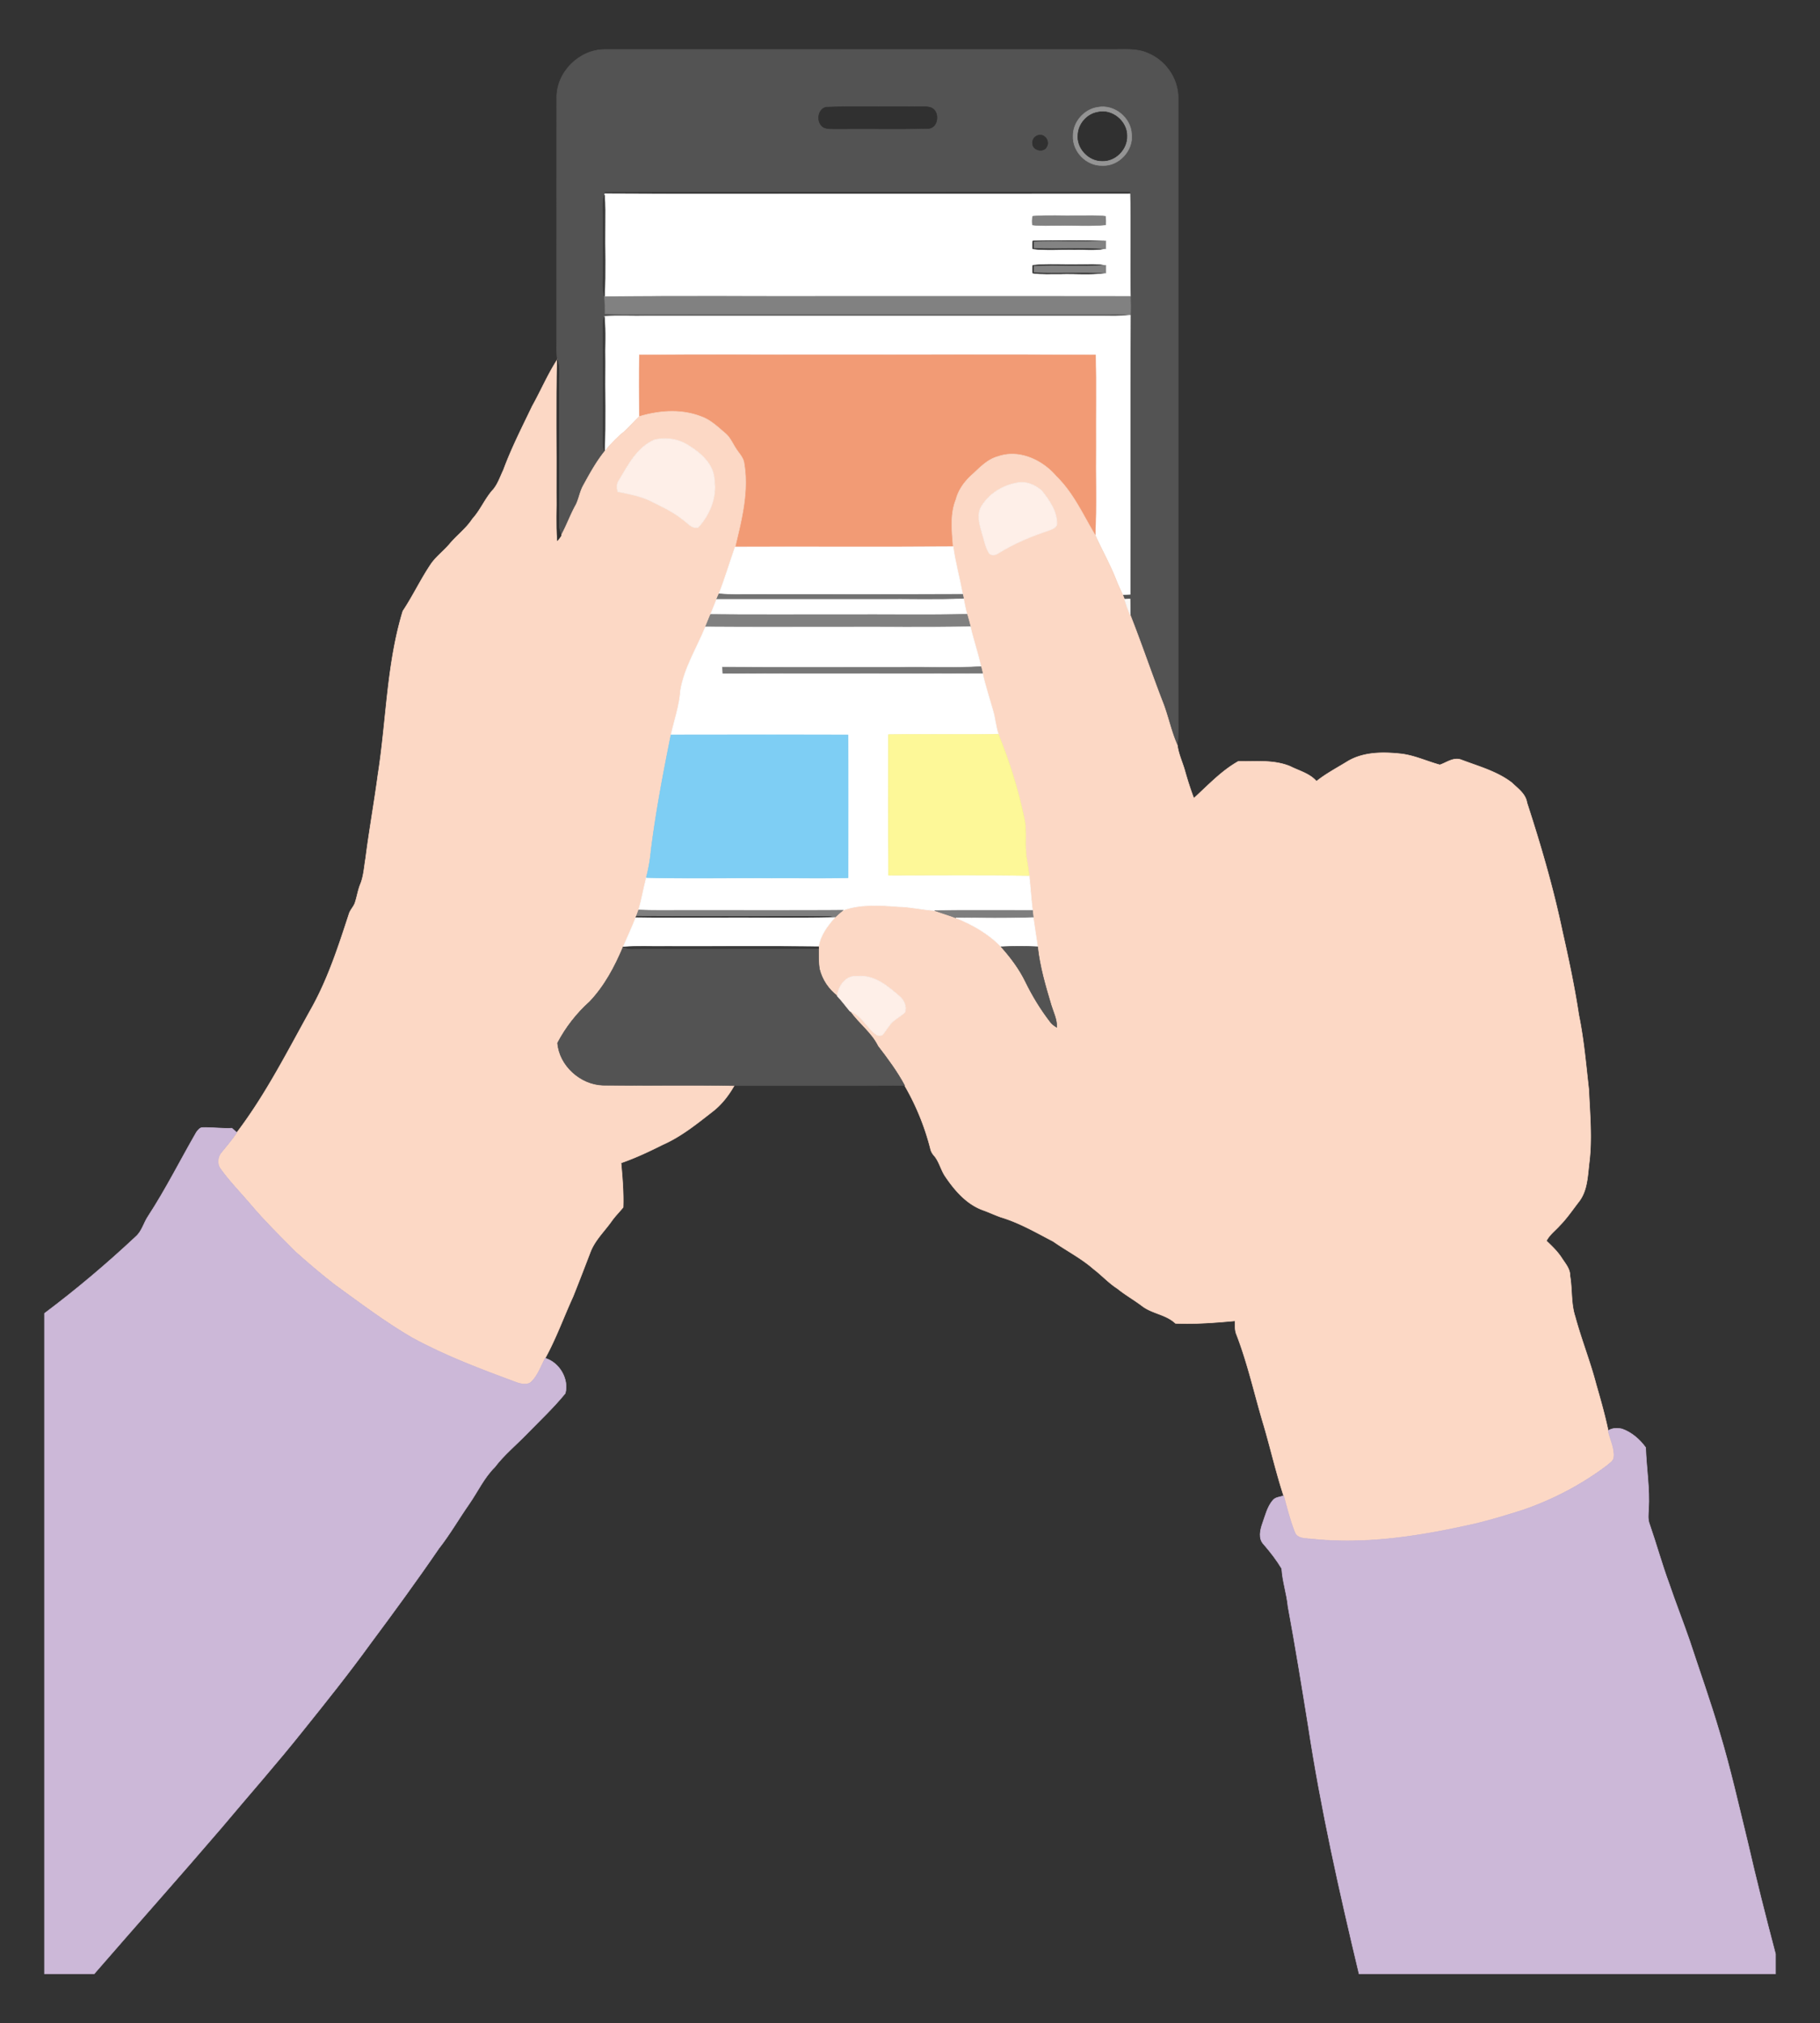 <svg xmlns="http://www.w3.org/2000/svg" viewBox="-25.564 145.82 1046.129 1162.574"><rect x="-25.564" y="145.82" width="1046.129" height="1162.574" fill="#333333" stroke="none"/><g stroke-width=".3"><path fill="#535353" stroke="#535353" d="M294.46 202.02c-.22-14.66 12.88-27.73 27.48-27.75 98.02-.04 196.04 0 294.06-.02 5.95.01 12.17-.5 17.76 1.96 10.39 4 17.95 14.62 17.87 25.83.01 118.99.01 237.97 0 356.96-.02 5.06.23 10.15-.42 15.19-3.75-8.25-5.35-17.25-8.75-25.62-6.32-16.42-11.94-33.1-18.4-49.46-.02-3.03.02-6.06-.07-9.09-.8.04-2.41.1-3.22.13-.33-.9-.68-1.78-1.05-2.64 1.44-.07 2.89-.13 4.34-.19.15-53.44-.15-106.88.15-160.31.16-3.63.15-7.26-.01-10.88-.37-19.65.19-39.31-.27-58.95l-.1-.87c-100.47.08-200.95-.08-301.42.08l-.31.72-.22.72c-1.32 3.58-.84 7.44-.86 11.17.04 11-.01 22 .02 33 .09 4.76-.6 9.64.85 14.27.37 3.27.33 6.56.32 9.85 18.25.56 36.53.07 54.79.23h234c4.1-.07 8.25-.28 12.3.63-5.09.62-10.21.39-15.3.4-87.34.01-174.67 0-262 0-8.07.16-16.15-.31-24.2.2-.47 1.41-.81 2.87-.81 4.36.06 23.04.08 46.07 0 69.1-.02 1.48.46 2.89.91 4.28-4.78 5.96-8.48 12.71-12.14 19.4-1.96 3.44-2.51 7.44-4.19 10.99-3.23 5.71-5.38 11.95-8.55 17.7-.65-1.73-1.4-3.48-1.38-5.36.03-27.68.02-55.37.02-83.05-.01-4.18.49-8.47-.91-12.51-.51-3.81-.28-7.66-.31-11.49.02-46.33-.01-92.66.02-138.98m154.89 5.39c-5.21 1.04-5.85 9.29-1.38 11.66 2.2.97 4.68.71 7.03.79 17.61-.19 35.24.2 52.85-.19 5.83-.16 6.98-9.26 2.22-11.77-2.53-1.12-5.4-.69-8.07-.78-17.55.26-35.13-.36-52.65.29m156.04.05c-7.87 1.18-14.26 8.55-14.15 16.53-.35 9 7.74 17.22 16.75 16.94 9.43.55 17.98-8.62 16.87-17.98-.33-9.56-10.05-17.34-19.47-15.49m-33.23 15.99c-2.76.01-4.8 2.75-4.16 5.41.57 3.69 6.68 4.66 8.13 1.13 1.65-2.77-.74-6.79-3.97-6.54z"/><path fill="#303030" stroke="#303030" d="M449.35 207.41c17.52-.65 35.1-.03 52.65-.29 2.67.09 5.54-.34 8.07.78 4.76 2.51 3.61 11.61-2.22 11.77-17.61.39-35.24 0-52.85.19-2.35-.08-4.83.18-7.03-.79-4.47-2.37-3.83-10.62 1.38-11.66z"/><path fill="#949494" stroke="#949494" d="M605.39 207.46c9.42-1.85 19.14 5.93 19.47 15.49 1.11 9.36-7.44 18.53-16.87 17.98-9.01.28-17.1-7.94-16.75-16.94-.11-7.98 6.28-15.35 14.15-16.53m-.11 2.88c-6.04 1.08-10.82 6.56-11.24 12.66-.92 7.86 6.08 15.38 13.95 15.26 7.62.29 14.41-6.69 14.2-14.26.18-8.49-8.59-15.75-16.91-13.66z"/><path fill="#303030" stroke="#303030" d="M605.28 210.34c8.32-2.09 17.09 5.17 16.91 13.66.21 7.57-6.58 14.55-14.2 14.26-7.87.12-14.87-7.4-13.95-15.26.42-6.1 5.2-11.58 11.24-12.66zM572.16 223.45c3.23-.25 5.62 3.77 3.97 6.54-1.45 3.53-7.56 2.56-8.13-1.13-.64-2.66 1.4-5.4 4.16-5.41zM322.41 256.39c100.47-.16 200.95 0 301.42-.08l.1.87c-58.65.1-117.29.01-175.93.04-41.97-.07-83.94.15-125.9-.11l.31-.72z"/><path fill="#FFF" stroke="#FFF" d="M322.1 257.11c41.96.26 83.93.04 125.9.11 58.64-.03 117.28.06 175.93-.04.46 19.64-.1 39.3.27 58.95-56.07-.06-112.14-.01-168.2-.02-44.71.11-89.42-.23-134.11.16.7-13.73.12-27.51.3-41.27-.02-5.72.19-11.46-.31-17.17l.22-.72m245.88 12.99c-.25 1.65-.27 3.31-.11 4.98 5.02.62 10.08.23 15.13.32 8.99-.21 18.02.47 26.99-.37.06-1.63.04-3.27-.07-4.89-5.29-.66-10.62-.29-15.92-.37-8.67.19-17.37-.4-26.02.33m.16 14.17c-.18 1.5-.26 3.02-.03 4.53 7.92.94 15.93.2 23.89.43 5.75-.23 11.57.57 17.26-.53l.75.06c-.02-1.5-.01-3 .02-4.5l-.79.09c-13.68-.41-27.4-.28-41.1-.08m-.02 14c-.19 1.48-.21 2.99 0 4.48 5.26.76 10.58.32 15.88.43 8.41-.27 16.89.59 25.25-.51l.79.08c-.02-1.5-.02-2.99 0-4.48l-.78.07c-4.72-.84-9.51-.41-14.26-.49-8.96.2-17.95-.47-26.88.42z"/><path fill="#3C3C3C" stroke="#3C3C3C" d="M321.02 269c.02-3.73-.46-7.59.86-11.17.5 5.71.29 11.45.31 17.17-.18 13.76.4 27.54-.3 41.27-1.45-4.63-.76-9.51-.85-14.27-.03-11 .02-22-.02-33z"/><path fill="#818181" stroke="#818181" d="M567.98 270.1c8.65-.73 17.35-.14 26.02-.33 5.3.08 10.63-.29 15.92.37.11 1.62.13 3.26.07 4.89-8.97.84-18 .16-26.99.37-5.05-.09-10.11.3-15.13-.32-.16-1.67-.14-3.33.11-4.98z"/><path fill="#303030" stroke="#303030" d="M568.14 284.27c13.7-.2 27.42-.33 41.1.08-13.47.76-27-.16-40.49.44 0 .87-.01 2.6-.01 3.47 13.5.57 27.03-.32 40.52.44-5.69 1.1-11.51.3-17.26.53-7.96-.23-15.97.51-23.89-.43-.23-1.51-.15-3.03.03-4.53z"/><path fill="#838383" stroke="#838383" d="M609.24 284.35l.79-.09c-.03 1.5-.04 3-.02 4.5l-.75-.06c-13.49-.76-27.02.13-40.52-.44 0-.87.01-2.6.01-3.47 13.49-.6 27.02.32 40.49-.44z"/><path fill="#303030" stroke="#303030" d="M568.12 298.27c8.93-.89 17.92-.22 26.88-.42 4.75.08 9.54-.35 14.26.49-13.49.68-27.02-.17-40.51.41 0 .88-.01 2.63-.01 3.5 13.49.59 27.02-.28 40.51.42-8.36 1.1-16.84.24-25.25.51-5.3-.11-10.62.33-15.88-.43-.21-1.49-.19-3 0-4.48z"/><path fill="#828282" stroke="#828282" d="M609.26 298.34l.78-.07c-.02 1.49-.02 2.98 0 4.48l-.79-.08c-13.49-.7-27.02.17-40.51-.42 0-.87.01-2.62.01-3.5 13.49-.58 27.02.27 40.51-.41z"/><path fill="#818181" stroke="#818181" d="M321.89 316.27c44.69-.39 89.4-.05 134.11-.16 56.06.01 112.13-.04 168.2.02.16 3.62.17 7.25.01 10.88l-.91-.03c-4.05-.91-8.2-.7-12.3-.63H377c-18.26-.16-36.54.33-54.79-.23.01-3.29.05-6.58-.32-9.85z"/><path fill="#FFF" stroke="#FFF" d="M321.8 327.58c8.05-.51 16.13-.04 24.2-.2 87.33 0 174.66.01 262 0 5.09-.01 10.21.22 15.3-.4l.91.03c-.3 53.43 0 106.87-.15 160.31-1.45.06-2.9.12-4.34.19-1.31-2.81-2.65-5.6-3.75-8.49-3.44-8.84-8.15-17.1-12.05-25.73.79-17.08.14-34.2.35-51.29-.09-17.39.19-34.78-.13-52.16-52.04-.34-104.1-.05-156.14-.15-35.35.1-70.69-.19-106.03.14-.15 11.76-.1 23.52-.01 35.28-3.3 2.97-6.01 6.56-9.49 9.35-3.92 3.21-7.35 6.95-10.57 10.86.68-17.09.11-34.22.3-51.32-.2-8.8.44-17.64-.4-26.42z"/><path fill="#3C3C3C" stroke="#3C3C3C" d="M320.99 331.94c0-1.49.34-2.95.81-4.36.84 8.78.2 17.62.4 26.42-.19 17.1.38 34.23-.3 51.32-.45-1.39-.93-2.8-.91-4.28.08-23.03.06-46.06 0-69.1z"/><path fill="#F29B75" stroke="#F29B75" d="M341.97 349.83c35.34-.33 70.68-.04 106.03-.14 52.04.1 104.1-.19 156.14.15.32 17.38.04 34.77.13 52.16-.21 17.09.44 34.21-.35 51.29-6.94-11.58-12.53-24.28-22.37-33.8-7.91-9.36-21.29-15.6-33.42-11.37-6.21 1.63-10.65 6.6-15.24 10.76-4.19 3.81-7.57 8.54-9.01 14.07-3.41 8.61-2.26 18.02-1.58 27-41.77.31-83.55.01-125.32.15 3.75-15.68 7.94-31.9 5.15-48.11-.39-3.08-2.64-5.35-4.27-7.82-2.19-3.16-3.59-6.93-6.62-9.43-4.2-3.56-8.28-7.57-13.56-9.47-11.37-4.51-24.2-3.6-35.72-.16-.09-11.76-.14-23.52.01-35.28z"/><path fill="#FCD8C5" stroke="#FCD8C5" d="M280.3 379.32c4.96-8.87 8.94-18.28 14.45-26.83-.5 25.5-.08 51.01-.21 76.51.17 9.13-.39 18.29.31 27.41.8-.95 1.58-1.91 2.17-3 3.17-5.75 5.32-11.99 8.55-17.7 1.68-3.55 2.23-7.55 4.19-10.99 3.66-6.69 7.36-13.44 12.14-19.4 3.22-3.91 6.65-7.65 10.57-10.86 3.48-2.79 6.19-6.38 9.49-9.35 11.52-3.44 24.35-4.35 35.72.16 5.28 1.9 9.36 5.91 13.56 9.47 3.03 2.5 4.43 6.27 6.62 9.43 1.63 2.47 3.88 4.74 4.27 7.82 2.79 16.21-1.4 32.43-5.15 48.11-3.12 8.97-5.84 18.09-9.3 26.94-.45 1.06-.93 2.11-1.37 3.18-1.2 2.87-2.23 5.81-3.45 8.68-1.01 2.37-1.98 4.75-2.94 7.15-4.9 12.04-12.1 23.33-14.32 36.32-.55 8.8-3.55 17.17-5.48 25.73-4.45 22.05-8.67 44.17-11.47 66.51a94.39 94.39 0 01-2.73 15.47c-1.56 6.19-2.65 12.49-4.39 18.64-.41 1.21-.86 2.41-1.33 3.61l-.33.78c-2.26 5.69-4.85 11.24-7.26 16.87-4.76 11.34-10.67 22.45-19.21 31.43a85.123 85.123 0 00-18.48 23.73c1.04 12.98 13.16 23.9 26.11 24.26 25.14.27 50.3-.21 75.44.24-3.28 5.76-7.41 11.09-12.72 15.11-8.93 6.96-17.86 14.19-28.3 18.79-7.82 3.92-15.76 7.67-24.04 10.53.79 8.47 1.5 17.02 1.2 25.52-2.08 2.58-4.45 4.91-6.4 7.61-4.25 6.1-9.95 11.3-12.56 18.44-3.24 8.43-6.48 16.88-9.84 25.28-5.39 11.76-9.75 24-16.01 35.36-2.31 4.42-3.97 9.33-7.42 13.05-2.11 2.65-5.94 1.91-8.74.99-20.48-7.58-41.02-15.26-60.24-25.74-15.58-9.05-29.95-19.95-44.53-30.49-7.85-6.09-15.43-12.55-22.84-19.17-8.75-8.91-17.72-17.63-25.75-27.2-5.83-6.83-12.15-13.26-17.37-20.59-1.82-2.81-1.31-6.83.91-9.28 3.01-3.66 6.06-7.3 8.73-11.22 16.97-22.34 29.55-47.53 43.19-71.94 9.38-16.94 15.33-35.44 21.33-53.78.72-2.33 2.65-4.04 3.42-6.35 1.17-3.56 1.7-7.31 3.14-10.79 1.89-4.73 2.11-9.88 2.98-14.85 2.03-16.01 4.92-31.9 7.05-47.9 4.93-31.32 5.01-63.57 14.32-94.06 5.93-8.91 10.44-18.67 16.49-27.49 2.95-4.01 6.96-7.06 10.2-10.82 4.2-5.11 9.68-9.04 13.31-14.65 4.72-5.16 7.27-11.85 12.02-16.98 2.68-3.26 3.96-7.35 5.78-11.1 4.62-12.58 10.75-24.53 16.52-36.6m70.22 19.23c-9.98 4.37-15.15 14.6-20.45 23.48-1.31 1.9-1.13 4.24-.57 6.37 5.91 1.15 11.91 2.27 17.47 4.66 6.78 3.37 13.8 6.46 19.76 11.22 2.84 1.88 5.13 5.51 9.01 4.67 6.65-7.23 10.75-17.07 9.36-26.99-.14-8.89-7.26-15.48-14.29-19.82-5.84-4.05-13.43-5.27-20.29-3.59z"/><path fill="#303030" stroke="#303030" d="M294.75 352.49c1.4 4.04.9 8.33.91 12.51 0 27.68.01 55.37-.02 83.05-.02 1.88.73 3.63 1.38 5.36-.59 1.09-1.37 2.05-2.17 3-.7-9.12-.14-18.28-.31-27.41.13-25.5-.29-51.01.21-76.51z"/><path fill="#FEEFE8" stroke="#FEEFE8" d="M350.52 398.55c6.86-1.68 14.45-.46 20.29 3.59 7.03 4.34 14.15 10.93 14.29 19.82 1.39 9.92-2.71 19.76-9.36 26.99-3.88.84-6.17-2.79-9.01-4.67-5.96-4.76-12.98-7.85-19.76-11.22-5.56-2.39-11.56-3.51-17.47-4.66-.56-2.13-.74-4.47.57-6.37 5.3-8.88 10.47-19.11 20.45-23.48z"/><path fill="#FCD8C5" stroke="#FCD8C5" d="M548.13 408.12c12.13-4.23 25.51 2.01 33.42 11.37 9.84 9.52 15.43 22.22 22.37 33.8 3.9 8.63 8.61 16.89 12.05 25.73 1.1 2.89 2.44 5.68 3.75 8.49.37.86.72 1.74 1.05 2.64.94 3.04 1.98 6.05 3.29 8.96 6.46 16.36 12.08 33.04 18.4 49.46 3.4 8.37 5 17.37 8.75 25.62.66 4.95 2.84 9.49 4.21 14.26 1.52 5.42 3.24 10.81 5.22 16.09 8.19-7.44 15.84-15.75 25.57-21.22 9.93.17 20.31-1.06 29.75 2.83 5.19 2.62 11.19 4.07 15.18 8.6 5.61-4.47 11.98-7.78 18.06-11.54 8.96-5.27 19.8-5.31 29.85-4.29 8 .76 15.32 4.32 23 6.4 4.08-1.36 7.99-4.65 12.57-2.8 9.84 3.73 20.36 6.56 28.82 13.07 3.44 3.34 7.92 6.36 8.68 11.46 7.91 24.29 15.1 48.84 20.35 73.86 3.6 15.93 7.01 31.92 9.45 48.08 2.92 14.18 4.14 28.62 5.76 42.99.59 13.95 1.99 27.97.24 41.9-.92 7.56-.99 15.9-5.79 22.25-3.64 4.68-6.95 9.64-11.12 13.88-2.59 2.93-5.89 5.28-7.7 8.84 3.21 3.07 6.47 6.17 8.88 9.96 2.02 3.12 4.76 6.15 4.67 10.12 1.32 7.79.5 15.88 2.97 23.47 3.55 13.12 8.64 25.76 12.06 38.92 2.54 8.79 5.05 17.61 6.93 26.58 1.03 5.02 3.71 9.79 3.28 15.04-.07 2.42-2.47 3.66-4.07 5.1-14.43 10.86-30.63 19.37-47.68 25.3-8.98 2.85-18 5.64-27.15 7.88-31.12 7.08-63.2 12.39-95.17 8.93-3.31-.37-7.88-.04-9.36-3.79-2.72-6.81-4.47-13.97-6.4-21.03-4.35-13.27-7.46-26.9-11.38-40.3-5.32-17.6-9.2-35.64-15.88-52.8-.88-2.38-.57-4.96-.68-7.42-11.37 1.04-22.82 1.93-34.24 1.45-5.43-5.18-13.47-5.53-19.29-10.08-4.58-3.45-9.6-6.27-14.05-9.89-5.03-3.21-9.03-7.68-13.75-11.27-7.08-6.21-15.52-10.47-23.19-15.85-9.8-5.1-19.46-10.73-30.11-13.92-3.35-1.19-6.57-2.7-9.89-3.92-9.5-3.28-16.41-11.2-21.89-19.29-2.71-3.85-3.56-8.73-6.69-12.3a8.712 8.712 0 01-2.05-4.1c-3.25-12.64-8.22-24.82-14.79-36.1-4.33-8.04-9.77-15.37-15.33-22.58-3.84-7.84-11.18-12.97-16.07-20.07 6.84 2.46 9.71 9.82 15.46 13.77 1.02.34 2.05.34 3.09-.01 2.12-2.29 3.48-5.19 5.73-7.38 2.23-2.19 5.12-3.56 7.36-5.74 1.12-3.28-.47-6.99-3.01-9.16-6.94-5.97-14.81-12.77-24.67-11.58-6.36-.68-10.74 5.61-11.3 11.32-4.94-3.83-8.63-9.22-10.15-15.3-.7-3.92-.49-7.93-.55-11.89l.04-1.1c.87-6.55 5.1-11.99 9.32-16.81 1.49-1.46 3.07-2.83 4.69-4.15 10.18-3.67 21.33-2.86 31.94-2.05 6.97.11 13.76 1.83 20.7 2.23 4.06 1.48 8.2 2.69 12.24 4.22 9.59 3.88 18.78 9.06 26 16.59 5.48 6.13 10.48 12.77 14.06 20.2 3.95 8.08 8.66 15.78 14.14 22.91.96 1.36 2.33 2.33 3.76 3.16.2-4.51-1.95-8.57-3.21-12.77-3.28-10.99-6.56-22.06-7.77-33.51-.87-5.59-1.64-11.18-2.49-16.76-.18-1.39-.33-2.76-.45-4.13-.77-6.68-1.18-13.39-1.9-20.07-.37-3.17-.91-6.31-1.42-9.45-1.44-7.78.35-15.77-1.46-23.51-3.41-16.49-8.49-32.63-14.84-48.21-1.54-4.49-1.81-9.28-3.17-13.81-2.02-7.09-4.36-14.09-5.93-21.3-.32-1.25-.63-2.48-.92-3.71-1.63-7.74-4.29-15.21-6.04-22.92-.58-2.41-1.29-4.79-1.97-7.17-.83-2.93-1.33-5.93-1.96-8.9l-.52-2.59c-1.71-9.14-4.22-18.13-5.49-27.36-.68-8.98-1.83-18.39 1.58-27 1.44-5.53 4.82-10.26 9.01-14.07 4.59-4.16 9.03-9.13 15.24-10.76m10.22 15.26c-8 1.52-15.44 6.26-19.73 13.24-2.77 4.51-1.37 10.02.02 14.75 1.3 3.99 1.92 8.28 4.05 11.94 1.09 1.92 3.67 1.76 5.27.63 9.23-5.77 19.32-10.03 29.65-13.38 1.72-.69 4.16-1.5 4.39-3.65.06-7.37-4.37-13.62-8.75-19.14-3.98-3.59-9.54-5.79-14.9-4.39z"/><path fill="#FEEFE8" stroke="#FEEFE8" d="M558.35 423.38c5.36-1.4 10.92.8 14.9 4.39 4.38 5.52 8.81 11.77 8.75 19.14-.23 2.15-2.67 2.96-4.39 3.65-10.33 3.35-20.42 7.61-29.65 13.38-1.6 1.13-4.18 1.29-5.27-.63-2.13-3.66-2.75-7.95-4.05-11.94-1.39-4.73-2.79-10.24-.02-14.75 4.29-6.98 11.73-11.72 19.73-13.24z"/><path fill="#FFF" stroke="#FFF" d="M396.98 460.1c41.77-.14 83.55.16 125.32-.15 1.27 9.23 3.78 18.22 5.49 27.36-39.93.19-79.86.04-119.79.08-6.77-.1-13.56.32-20.32-.35 3.46-8.85 6.18-17.97 9.3-26.94z"/><path fill="#727272" stroke="#727272" d="M386.31 490.22c.44-1.07.92-2.12 1.37-3.18 6.76.67 13.55.25 20.32.35 39.93-.04 79.86.11 119.79-.08l.52 2.59c-16.08.76-32.21.13-48.31.33-31.23 0-62.46.02-93.69-.01z"/><path fill="#FFF" stroke="#FFF" d="M386.31 490.22c31.23.03 62.46.01 93.69.01 16.1-.2 32.23.43 48.31-.33.63 2.97 1.13 5.97 1.96 8.9-23.75.49-47.52.07-71.27.21-25.38-.07-50.76.14-76.14-.11 1.22-2.87 2.25-5.81 3.45-8.68z"/><path fill="#FAF8F6" stroke="#FAF8F6" d="M620.77 490.15c.81-.03 2.42-.09 3.22-.13.09 3.03.05 6.06.07 9.09-1.31-2.91-2.35-5.92-3.29-8.96z"/><path fill="gray" stroke="gray" d="M382.86 498.9c25.38.25 50.76.04 76.14.11 23.75-.14 47.52.28 71.27-.21.68 2.38 1.39 4.76 1.97 7.17-25.07.4-50.16.06-75.24.17-25.7-.06-51.39.13-77.08-.09.96-2.4 1.93-4.78 2.94-7.15z"/><path fill="#FFF" stroke="#FFF" d="M379.92 506.05c25.69.22 51.38.03 77.08.09 25.08-.11 50.17.23 75.24-.17 1.75 7.71 4.41 15.18 6.04 22.92-15.4.82-30.85.14-46.27.36-34.09-.04-68.18.1-102.26-.07.05 1.18.12 2.36.19 3.55 49.76-.25 99.51.03 149.26-.13 1.57 7.21 3.91 14.21 5.93 21.3 1.36 4.53 1.63 9.32 3.17 13.81-21.08.45-42.18-.08-63.26.27.06 26.93-.17 53.86.12 80.78 26.95-.01 53.91-.25 80.86.12.72 6.68 1.13 13.39 1.9 20.07-18.76.03-37.52-.15-56.28.09-6.94-.4-13.73-2.12-20.7-2.23-10.61-.81-21.76-1.62-31.94 2.05-28.33.17-56.67.03-85 .07-10.82-.1-21.65.25-32.47-.21 1.74-6.15 2.83-12.45 4.39-18.64 24.01.61 48.05.09 72.08.26 14.64-.12 29.28.25 43.91-.17.01-27.35.07-54.7-.03-82.05-33.92-.11-67.84-.06-101.76-.02 1.93-8.56 4.93-16.93 5.48-25.73 2.22-12.99 9.42-24.28 14.32-36.32z"/><path fill="#777" stroke="#777" d="M389.75 529.18c34.08.17 68.17.03 102.26.07 15.42-.22 30.87.46 46.27-.36.29 1.23.6 2.46.92 3.71-49.75.16-99.5-.12-149.26.13-.07-1.19-.14-2.37-.19-3.55z"/><path fill="#7ECEF4" stroke="#7ECEF4" d="M360.12 568.1c33.92-.04 67.84-.09 101.76.02.1 27.35.04 54.7.03 82.05-14.63.42-29.27.05-43.91.17-24.03-.17-48.07.35-72.08-.26a94.39 94.39 0 002.73-15.47c2.8-22.34 7.02-44.46 11.47-66.51z"/><path fill="#FDF898" stroke="#FDF898" d="M485.04 567.98c21.08-.35 42.18.18 63.26-.27 6.35 15.58 11.43 31.72 14.84 48.21 1.81 7.74.02 15.73 1.46 23.51.51 3.14 1.05 6.28 1.42 9.45-26.95-.37-53.91-.13-80.86-.12-.29-26.92-.06-53.85-.12-80.78z"/><path fill="#7E7E7E" stroke="#7E7E7E" d="M340.2 672.33c.47-1.2.92-2.4 1.33-3.61 10.82.46 21.65.11 32.47.21 28.33-.04 56.67.1 85-.07-1.62 1.32-3.2 2.69-4.69 4.15-1.42-.28-2.84-.54-4.27-.6-36.61-.03-73.23.12-109.84-.08zM511.64 669.04c18.76-.24 37.52-.06 56.28-.09.12 1.37.27 2.74.45 4.13-14.82.56-29.67.25-44.49.18-4.04-1.53-8.18-2.74-12.24-4.22z"/><path fill="#303030" stroke="#303030" d="M340.2 672.33c36.61.2 73.23.05 109.84.08 1.43.06 2.85.32 4.27.6-23.76.49-47.54.07-71.31.21-14.38-.07-28.76.15-43.13-.11l.33-.78z"/><path fill="#FFF" stroke="#FFF" d="M339.87 673.11c14.37.26 28.75.04 43.13.11 23.77-.14 47.55.28 71.31-.21-4.22 4.82-8.45 10.26-9.32 16.81-29.33-.31-58.66-.05-87.99-.13-8.13.14-16.28-.33-24.39.29 2.41-5.63 5-11.18 7.26-16.87zM523.88 673.26c14.82.07 29.67.38 44.49-.18.85 5.58 1.62 11.17 2.49 16.76-6.99-.31-14-.31-20.98.01-7.22-7.53-16.41-12.71-26-16.59z"/><path fill="#535353" stroke="#535353" d="M313.4 721.41c8.54-8.98 14.45-20.09 19.21-31.43 3.22 1.62 6.93.85 10.39.97 33.99-.05 67.97.02 101.95-.03.06 3.96-.15 7.97.55 11.89 1.52 6.08 5.21 11.47 10.15 15.3 2.64 2.75 4.87 5.87 7.34 8.78 4.89 7.1 12.23 12.23 16.07 20.07 5.56 7.21 11 14.54 15.33 22.58-32.64.21-65.28.03-97.92.1-25.14-.45-50.3.03-75.44-.24-12.95-.36-25.07-11.28-26.11-24.26 4.68-8.92 10.98-17 18.48-23.73z"/><path fill="#383838" stroke="#383838" d="M332.61 689.98c8.11-.62 16.26-.15 24.39-.29 29.33.08 58.66-.18 87.99.13l-.04 1.1c-33.98.05-67.96-.02-101.95.03-3.46-.12-7.17.65-10.39-.97z"/><path fill="#535353" stroke="#535353" d="M549.88 689.85c6.98-.32 13.99-.32 20.98-.01 1.21 11.45 4.49 22.52 7.77 33.51 1.26 4.2 3.41 8.26 3.21 12.77-1.43-.83-2.8-1.8-3.76-3.16-5.48-7.13-10.19-14.83-14.14-22.91-3.58-7.43-8.58-14.07-14.06-20.2z"/><path fill="#FEEFE8" stroke="#FEEFE8" d="M455.65 718.11c.56-5.71 4.94-12 11.3-11.32 9.86-1.19 17.73 5.61 24.67 11.58 2.54 2.17 4.13 5.88 3.01 9.16-2.24 2.18-5.13 3.55-7.36 5.74-2.25 2.19-3.61 5.09-5.73 7.38-1.04.35-2.07.35-3.09.01-5.75-3.95-8.62-11.31-15.46-13.77-2.47-2.91-4.7-6.03-7.34-8.78z"/><path fill="#CCB8D8" stroke="#CCB8D8" d="M87.33 796.4c.91-1.18 2-2.76 3.68-2.68 5.58-.15 11.14.68 16.72.39.94.83 1.88 1.67 2.82 2.52-2.67 3.92-5.72 7.56-8.73 11.22-2.22 2.45-2.73 6.47-.91 9.28 5.22 7.33 11.54 13.76 17.37 20.59 8.03 9.57 17 18.29 25.75 27.2 7.41 6.62 14.99 13.08 22.84 19.17 14.58 10.54 28.95 21.44 44.53 30.49 19.22 10.48 39.76 18.16 60.24 25.74 2.8.92 6.63 1.66 8.74-.99 3.45-3.72 5.11-8.63 7.42-13.05 8.16 2.44 13.78 11.96 11.55 20.2-6.85 8.38-14.76 15.81-22.32 23.54-6.07 6.28-12.89 11.85-18.19 18.84-6.19 6.11-9.82 14.14-14.73 21.2-5.92 8.46-11.05 17.45-17.43 25.58-12.68 18.53-25.95 36.65-39.36 54.67-12.41 17.13-25.63 33.66-38.87 50.15-15.04 18.89-31.05 36.97-46.55 55.47-24.19 28.24-48.95 55.97-73.3 84.07H0V900.51c18.29-13.7 35.77-28.47 52.45-44.08 3.59-3.12 4.58-8.01 7.18-11.83 10.14-15.53 18.43-32.16 27.7-48.2zM898.82 967.9c2.36-1.59 5.35-1.58 8.04-.97 5.48 1.97 10.14 6.02 13.51 10.69.39 11.79 2.39 23.54 1.68 35.37-.16 2.87-.56 5.84.53 8.6 3.95 11.39 7.13 23.03 11.31 34.34 3.71 10.9 7.95 21.62 11.71 32.52 5.77 17.56 11.99 34.97 17.21 52.71 6.28 20.76 10.99 41.95 16.16 63 4.95 21.59 10.38 43.06 16.03 64.47V1280H755.6c-11.25-47.08-21.89-94.37-29.18-142.25-3.7-22.96-7.43-45.92-11.66-68.79-.71-7.36-3.18-14.42-3.61-21.8-2.99-4.97-6.56-9.56-10.35-13.94-3.18-3.26-2.03-8.18-.7-12 1.64-4.52 2.73-9.46 5.89-13.22 1.5-1.93 4.14-1.92 6.28-2.67 1.93 7.06 3.68 14.22 6.4 21.03 1.48 3.75 6.05 3.42 9.36 3.79 31.97 3.46 64.05-1.85 95.17-8.93 9.15-2.24 18.17-5.03 27.15-7.88 17.05-5.93 33.25-14.44 47.68-25.3 1.6-1.44 4-2.68 4.07-5.1.43-5.25-2.25-10.02-3.28-15.04z"/></g></svg>